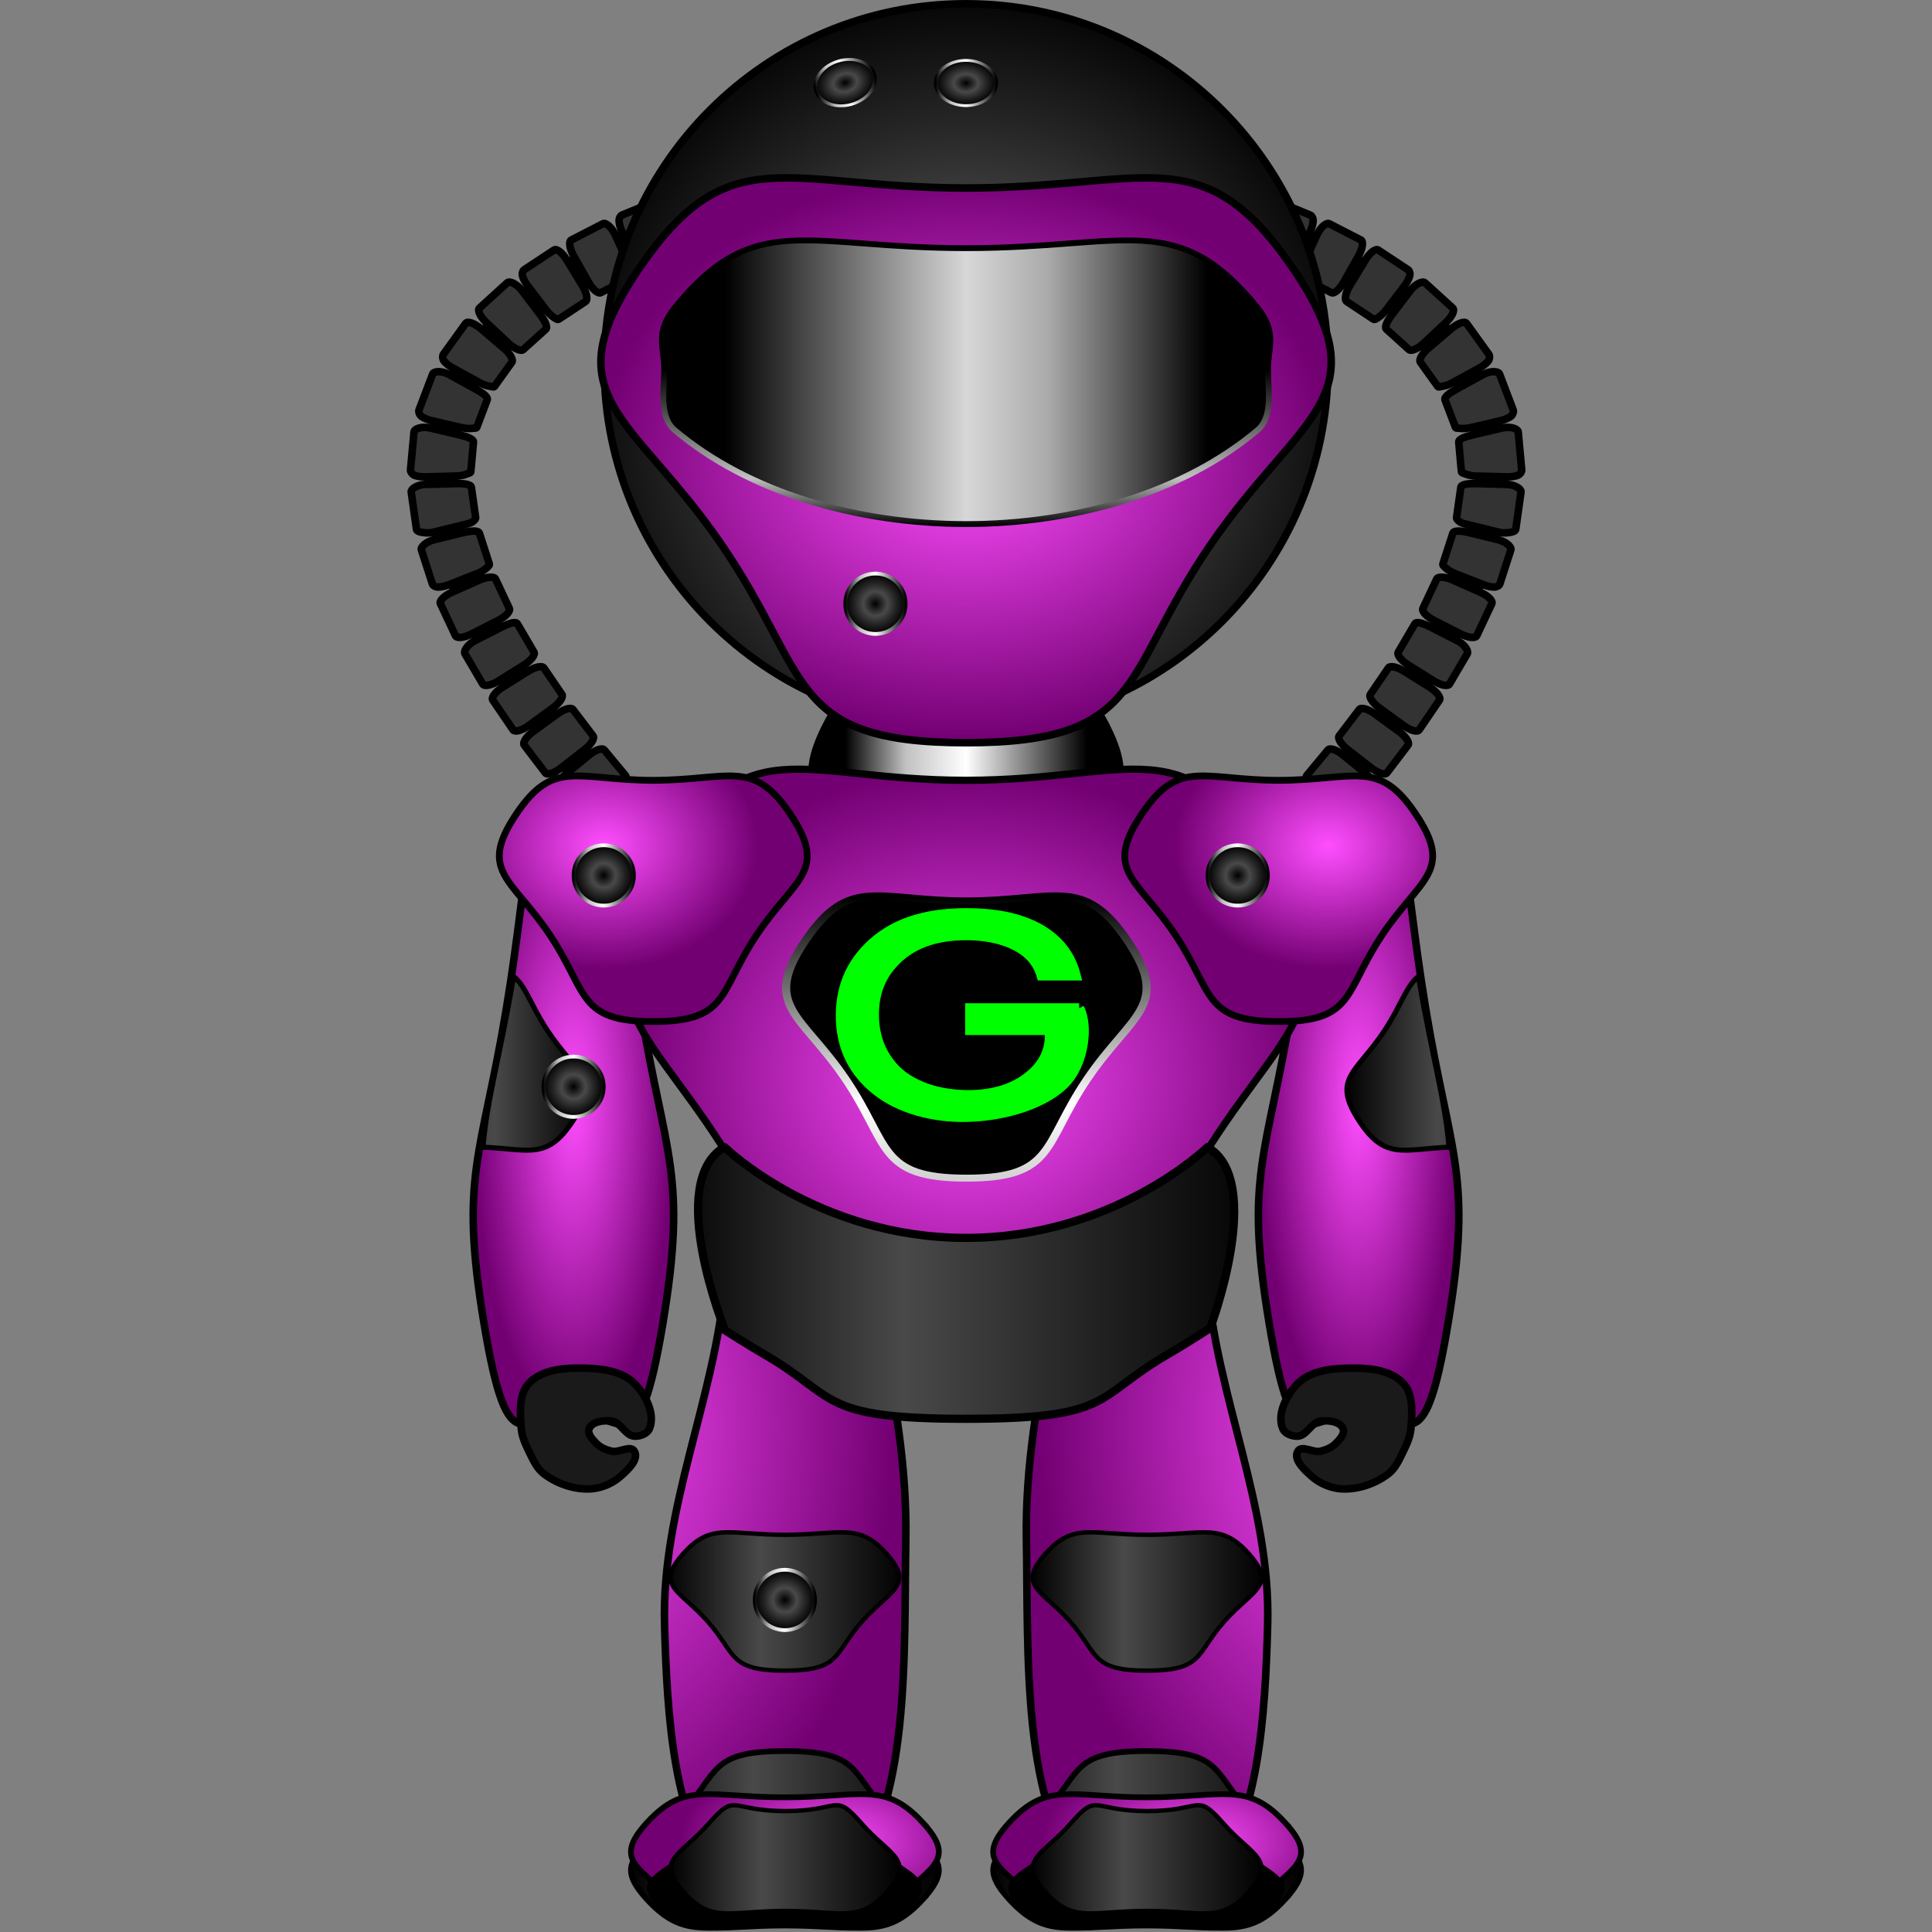 <?xml version="1.0" encoding="UTF-8"?>
<svg version="1.1" viewBox="0 0 256 256" xmlns="http://www.w3.org/2000/svg" xmlns:xlink="http://www.w3.org/1999/xlink">
<rect x="0" y="0" width="256" height="256" fill="#808080" stroke="none"/>
<defs>
<linearGradient id="e">
<stop offset="0"/>
<stop stop-color="#494949" offset=".4"/>
<stop stop-color="#232323" offset=".693"/>
<stop offset="1"/>
</linearGradient>
<linearGradient id="d">
<stop offset="0"/>
<stop stop-color="#494949" offset=".4"/>
<stop stop-color="#232323" offset=".7"/>
<stop offset="1"/>
</linearGradient>
<linearGradient id="c">
<stop stop-color="#ff4eff" offset="0"/>
<stop stop-color="#730073" offset="1"/>
</linearGradient>
<linearGradient id="f">
<stop offset="0"/>
<stop stop-color="#c1c1c1" offset=".25"/>
<stop stop-color="#fff" offset=".5"/>
<stop offset="1"/>
</linearGradient>
<linearGradient id="r" x1="-80" x2="-80" y1="-22.092" y2="83.952" gradientUnits="userSpaceOnUse">
<stop offset="0"/>
<stop stop-color="#c1c1c1" offset=".143"/>
<stop stop-color="#fff" offset=".429"/>
<stop offset="1"/>
</linearGradient>
<radialGradient id="a" cx="8" cy="216" r="8" gradientUnits="userSpaceOnUse" xlink:href="#e"/>
<linearGradient id="b" x2="16" y1="216" y2="216" gradientUnits="userSpaceOnUse" xlink:href="#f"/>
<radialGradient id="h" cx="127.1" cy="1007" r="29.292" gradientTransform="matrix(-1.496 0 0 -2.164 264.69 3164.5)" gradientUnits="userSpaceOnUse" xlink:href="#c"/>
<radialGradient id="g" cx="127.1" cy="1007" r="29.292" gradientTransform="matrix(1.496 0 0 -2.164 -8.664 3164.5)" gradientUnits="userSpaceOnUse" xlink:href="#c"/>
<linearGradient id="ad" x1="137.67" x2="168.68" y1="1040.6" y2="1040.6" gradientTransform="matrix(-.999 0 0 .999 215.38 -102.93)" gradientUnits="userSpaceOnUse" xlink:href="#d"/>
<linearGradient id="ac" x1="137.67" x2="168.68" y1="1040.6" y2="1040.6" gradientTransform="matrix(2.635 0 0 -.999 -275.59 2011.6)" gradientUnits="userSpaceOnUse" xlink:href="#d"/>
<linearGradient id="ab" x1="128.92" x2="159.81" y1="946.63" y2="946.63" gradientTransform="translate(7.622 96.125)" gradientUnits="userSpaceOnUse" xlink:href="#e"/>
<linearGradient id="aa" x1="80.974" x2="111.86" y1="946.63" y2="946.63" gradientTransform="translate(7.622 96.125)" gradientUnits="userSpaceOnUse" xlink:href="#e"/>
<radialGradient id="q" cx="94.565" cy="910.98" r="20.422" gradientTransform="matrix(.999 0 0 .573 64.094 518.38)" gradientUnits="userSpaceOnUse" xlink:href="#c"/>
<linearGradient id="z" x1="-252.97" x2="-242.58" y1="1098.1" y2="1098.1" gradientTransform="matrix(4 0 0 4 1143.1 -3352.2)" gradientUnits="userSpaceOnUse" xlink:href="#d"/>
<radialGradient id="p" cx="94.565" cy="910.98" r="20.422" gradientTransform="matrix(.999 0 0 .573 16.094 518.38)" gradientUnits="userSpaceOnUse" xlink:href="#c"/>
<radialGradient id="o" cx="94.565" cy="910.98" r="20.422" gradientTransform="matrix(.999 0 0 .797 81.535 182.4)" gradientUnits="userSpaceOnUse" xlink:href="#c"/>
<radialGradient id="n" cx="81.435" cy="910.98" r="20.422" gradientTransform="matrix(.999 0 0 .797 -1.348 182.4)" gradientUnits="userSpaceOnUse" xlink:href="#c"/>
<linearGradient id="y" x1="-264.97" x2="-254.58" y1="1098.1" y2="1098.1" gradientTransform="matrix(4 0 0 4 1143.1 -3352.2)" gradientUnits="userSpaceOnUse" xlink:href="#d"/>
<linearGradient id="x" x1="137.67" x2="168.68" y1="1040.6" y2="1040.6" gradientTransform="matrix(.999 0 0 .999 40.62 -102.93)" gradientUnits="userSpaceOnUse" xlink:href="#d"/>
<linearGradient id="w" x1="137.67" x2="168.68" y1="1040.6" y2="1040.6" gradientTransform="matrix(.999 0 0 -.75 -1.012 1788.9)" gradientUnits="userSpaceOnUse" xlink:href="#d"/>
<linearGradient id="v" x1="89.158" x2="121.19" y1="1044.4" y2="1044.4" gradientTransform="matrix(.999 0 0 -.75 -1.063 1788.9)" gradientUnits="userSpaceOnUse" xlink:href="#d"/>
<linearGradient id="u" x1="-75.226" x2="-8.206" y1="876.56" y2="876.56" gradientTransform="matrix(.955 0 0 -.631 167.84 1373.6)" gradientUnits="userSpaceOnUse">
<stop offset="0"/>
<stop stop-color="#d7d7d7" offset=".5"/>
<stop stop-color="#ababab" offset=".667"/>
<stop offset="1"/>
</linearGradient>
<linearGradient id="t" x1="-48" x2="-48" y1="804.36" y2="844.36" gradientTransform="matrix(.955 0 0 -.631 167.84 1373.6)" gradientUnits="userSpaceOnUse">
<stop offset="0"/>
<stop stop-color="#c1c1c1" offset=".25"/>
<stop offset=".818"/>
<stop offset="1"/>
</linearGradient>
<radialGradient id="m" cx="170.32" cy="918.32" r="20.422" gradientTransform="matrix(2.369 0 0 1.832 -275.52 -825.41)" gradientUnits="userSpaceOnUse" xlink:href="#c"/>
<radialGradient id="l" cx="-41.701" cy="851.36" r="48.5" gradientTransform="matrix(1.143 -3.3381e-7 3.526e-7 1.207 175.66 -175.7)" gradientUnits="userSpaceOnUse" xlink:href="#e"/>
<radialGradient id="k" cx="127.99" cy="943.56" r="45.239" gradientTransform="matrix(.999 0 0 .907 .15 83.31)" gradientUnits="userSpaceOnUse" xlink:href="#c"/>
<linearGradient id="s" x1="111.97" x2="144" y1="912.98" y2="912.98" gradientTransform="matrix(.999 0 0 .999 .15 -3.646)" gradientUnits="userSpaceOnUse" xlink:href="#f"/>
<radialGradient id="j" cx="80.903" cy="945.74" r="13.292" gradientTransform="matrix(.999 0 0 3.188 99.202 -2072.7)" gradientUnits="userSpaceOnUse" xlink:href="#c"/>
<radialGradient id="i" cx="80.903" cy="945.74" r="13.292" gradientTransform="matrix(.999 0 0 3.188 -4.835 -2072.7)" gradientUnits="userSpaceOnUse" xlink:href="#c"/>
</defs>
<g transform="translate(0 -796.36)">
<path d="m147.09 820.69c63.755 14.391 60.73 45.291 26.65 83.867" fill="none" stroke="#000" stroke-width="4.322px"/>
<path d="m152.39 824.03s1.066-3.855 1.066-3.855c0.141-0.511 0.104-1.047 0.056-1.444-0.049-0.398-0.185-0.647-0.378-0.694l-4.374-1.057c-0.403-0.097-0.939 0.694-1.199 1.768l-0.939 3.888c-0.259 1.074-0.143 2.023 0.259 2.12l4.374 1.057c0.193 0.047 0.428-0.113 0.653-0.445 0.225-0.332 0.341-0.827 0.482-1.338m6.662 1.895 1.205-3.814c0.16-0.506 0.238-1.015 0.217-1.415-0.021-0.4-0.14-0.658-0.329-0.718l-4.469-1.265c-0.399-0.11-0.961 0.663-1.256 1.728l-1.066 3.855c-0.294 1.065-0.209 2.017 0.19 2.127l4.191 1.182c0.19 0.06 0.435-0.084 0.682-0.399 0.247-0.315 0.476-0.776 0.635-1.282m6.557 2.205 1.358-3.762c0.18-0.499 0.278-1.004 0.274-1.405-5e-3 -0.401-0.113-0.663-0.3-0.731l-4.412-1.501c-0.395-0.125-0.985 0.628-1.318 1.681l-1.205 3.814c-0.333 1.053-0.282 2.008 0.113 2.133l4.106 1.397c0.187 0.068 0.438-0.066 0.698-0.371s0.507-0.757 0.687-1.256m6.337 2.556 1.663-3.638c0.221-0.482 0.36-0.978 0.388-1.377 0.028-0.4-0.194-0.732-0.378-0.808l-4.327-1.782c-0.39-0.141-1.009 0.588-1.384 1.626l-1.358 3.762c-0.375 1.039-0.363 1.995 0.026 2.136l3.991 1.652c0.184 0.076 0.307-0.093 0.591-0.376 0.284-0.283 0.567-0.712 0.788-1.195m6.095 3.077 1.965-3.484c0.261-0.462 0.442-0.944 0.503-1.34 0.062-0.396-9.4e-4 -0.673-0.174-0.771l-4.208-2.163c-0.372-0.182-1.149 0.453-1.608 1.458l-1.663 3.638c-0.459 1.004-0.62 1.907-0.248 2.089l3.797 1.946c0.173 0.098 0.443 8e-3 0.75-0.25 0.307-0.258 0.625-0.662 0.886-1.124m5.634 3.663s2.422-3.183 2.422-3.183c0.321-0.422 0.566-0.875 0.682-1.258 0.115-0.384-0.028-0.755-0.191-0.87l-3.982-2.629c-0.354-0.215-1.105 0.377-1.678 1.321l-2.074 3.42c-0.573 0.945-0.75 1.884-0.395 2.099l3.524 2.33c0.163 0.115 0.322-0.025 0.661-0.238 0.339-0.213 0.71-0.57 1.031-0.992m4.973 4.422 2.92-2.733c0.387-0.362 0.705-0.768 0.882-1.127 0.178-0.359 0.201-0.642 0.065-0.787l-3.706-3.375c-0.32-0.263-1.248 0.144-1.917 1.023 0 0-2.422 3.183-2.422 3.183-0.669 0.879-1.07 1.702-0.75 1.966l2.955 2.669c0.136 0.145 0.42 0.14 0.79-0.013 0.37-0.154 0.795-0.444 1.183-0.806m3.873 5.199 3.506-1.925c0.465-0.255 0.873-0.569 1.134-0.873 0.261-0.304 0.236-0.749 0.131-0.918 0 0-2.979-4.134-2.979-4.134-0.269-0.315-1.168 0.01-2.009 0.726l-3.045 2.594c-0.841 0.716-1.305 1.552-1.036 1.868l2.27 3.163c0.105 0.169 0.286 0.046 0.682-0.011 0.396-0.057 0.88-0.233 1.345-0.488m2.404 5.968s3.894-0.912 3.894-0.912c0.516-0.121 0.994-0.314 1.327-0.536 0.333-0.222 0.429-0.664 0.373-0.855l-1.829-4.812c-0.18-0.373-1.214-0.434-2.182 0.098l-3.506 1.925c-0.968 0.532-1.7 1.071-1.521 1.444l1.359 3.589c0.056 0.191 0.26 0.115 0.657 0.167 0.397 0.051 0.91 0.012 1.427-0.109m0.713 6.428 3.998 0.105c0.53 0.014 1.041-0.052 1.419-0.183 0.379-0.131 0.588-0.509 0.584-0.708 0 0-0.469-5.088-0.469-5.088-0.073-0.408-1.048-0.744-2.123-0.492 0 0-3.894 0.912-3.894 0.912-1.075 0.252-1.93 0.576-1.858 0.984l0.347 3.862c4e-3 0.199 0.217 0.202 0.588 0.352 0.371 0.15 0.878 0.243 1.408 0.257m-0.805 6.512s3.886 0.948 3.886 0.948c0.515 0.126 1.054 0.055 1.449-8e-3 0.396-0.063 0.64-0.208 0.68-0.403l0.698-4.958c0.03-0.413-0.832-0.957-1.936-0.986l-3.998-0.105c-1.104-0.029-2.014 0.097-2.044 0.51l-0.559 3.945c-0.04 0.195 0.129 0.424 0.468 0.636 0.34 0.213 0.841 0.295 1.356 0.421m-1.998 6.418 3.722 1.464c0.494 0.194 0.996 0.307 1.396 0.313 0.401 6e-3 0.714-0.209 0.781-0.396l1.465-4.538c0.113-0.399-0.645-1.08-1.718-1.342 0 0-3.886-0.948-3.886-0.948-1.073-0.262-1.98-0.288-2.093 0.11l-1.3 4.023c-0.067 0.187 0.099 0.324 0.396 0.592 0.298 0.268 0.742 0.528 1.236 0.722m-2.845 6.18 3.564 1.814c0.473 0.241 0.962 0.401 1.36 0.446 0.398 0.045 0.672-0.03 0.763-0.207 0 0 2.002-4.261 2.002-4.261 0.168-0.378-0.513-1.049-1.523-1.498l-3.655-1.625c-1.009-0.449-1.964-0.506-2.132-0.127 0 0-1.822 3.881-1.822 3.881-0.09 0.177 0.011 0.443 0.281 0.738 0.27 0.295 0.688 0.597 1.161 0.837m-3.407 5.907 3.39 2.123c0.45 0.282 0.923 0.485 1.315 0.565 0.393 0.08 0.672 0.03 0.778-0.138l2.362-4.024c0.205-0.36-0.342-1.225-1.326-1.726l-3.564-1.814c-0.984-0.501-1.855-0.778-2.06-0.418l-2.19 3.737c-0.106 0.169-0.028 0.442 0.215 0.76 0.243 0.318 0.632 0.655 1.082 0.937m-3.827 5.688 3.231 2.358c0.428 0.313 0.886 0.549 1.272 0.656 0.386 0.108 0.669 0.078 0.786-0.083 0 0 2.695-3.952 2.695-3.952 0.22-0.351-0.361-1.111-1.297-1.697l-3.39-2.123c-0.936-0.586-1.873-0.777-2.093-0.426l-2.377 3.482c-0.117 0.161-0.06 0.439 0.16 0.774 0.22 0.335 0.584 0.698 1.013 1.011m-4.182 5.537 3.158 2.454c0.419 0.325 0.869 0.575 1.251 0.694 0.382 0.119 0.666 0.098 0.788-0.059l2.799-3.676c0.244-0.335-0.281-1.134-1.173-1.785l-3.231-2.358c-0.892-0.651-1.813-0.908-2.058-0.573 0 0-2.654 3.483-2.654 3.483-0.122 0.157-0.073 0.437 0.137 0.778 0.21 0.341 0.563 0.716 0.982 1.041m-4.398 5.312 3.028 2.614c0.401 0.347 0.838 0.619 1.214 0.758 0.376 0.139 0.66 0.132 0.79-0.019 0 0 2.939-3.536 2.939-3.536 0.263-0.32-0.216-1.148-1.069-1.849l-3.091-2.539c-0.853-0.701-1.758-1.01-2.021-0.69 0 0-2.813 3.386-2.813 3.386-0.13 0.151-0.095 0.433 0.097 0.784 0.192 0.352 0.525 0.744 0.927 1.091" fill="#333" fill-rule="evenodd" stroke="#000"/>
<path d="m108.94 820.69c-63.755 14.39-60.73 45.29-26.65 83.86" fill="none" stroke="#000" stroke-width="4.322px"/>
<path d="m103.64 824.03s-1.066-3.855-1.066-3.855c-0.141-0.511-0.104-1.047-0.056-1.444 0.049-0.398 0.185-0.647 0.378-0.694l4.374-1.057c0.403-0.097 0.939 0.694 1.199 1.768l0.939 3.888c0.259 1.074 0.143 2.023-0.259 2.12l-4.374 1.057c-0.193 0.047-0.428-0.113-0.653-0.445-0.225-0.332-0.341-0.827-0.482-1.338m-6.662 1.895-1.205-3.814c-0.16-0.506-0.238-1.015-0.217-1.415s0.14-0.658 0.329-0.718l4.469-1.265c0.399-0.11 0.961 0.663 1.256 1.728l1.066 3.855c0.294 1.065 0.209 2.017-0.19 2.127l-4.191 1.182c-0.19 0.06-0.435-0.084-0.682-0.399-0.247-0.315-0.476-0.776-0.635-1.282m-6.557 2.205-1.358-3.762c-0.18-0.499-0.278-1.004-0.274-1.405 0.005-0.401 0.113-0.663 0.3-0.731l4.412-1.501c0.395-0.125 0.985 0.628 1.318 1.681l1.205 3.814c0.333 1.053 0.282 2.008-0.113 2.133l-4.106 1.397c-0.187 0.068-0.438-0.066-0.698-0.371-0.26-0.305-0.507-0.757-0.687-1.256m-6.337 2.556-1.663-3.638c-0.221-0.482-0.36-0.978-0.388-1.377-0.028-0.4 0.194-0.732 0.378-0.808l4.327-1.782c0.39-0.141 1.009 0.588 1.384 1.626l1.358 3.762c0.375 1.039 0.363 1.995-0.026 2.136l-3.991 1.652c-0.184 0.076-0.307-0.093-0.591-0.376-0.284-0.283-0.567-0.712-0.788-1.195m-6.095 3.077-1.965-3.484c-0.261-0.462-0.442-0.944-0.503-1.34-0.062-0.396 9.39e-4 -0.673 0.174-0.771l4.208-2.163c0.372-0.182 1.149 0.453 1.608 1.458l1.663 3.638c0.459 1.004 0.62 1.907 0.248 2.089l-3.797 1.946c-0.173 0.098-0.443 8e-3 -0.75-0.25-0.307-0.258-0.625-0.662-0.886-1.124m-5.634 3.663s-2.422-3.183-2.422-3.183c-0.321-0.422-0.566-0.875-0.682-1.258-0.115-0.384 0.028-0.755 0.191-0.87l3.982-2.629c0.354-0.215 1.105 0.377 1.678 1.321l2.074 3.42c0.573 0.945 0.75 1.884 0.395 2.099l-3.524 2.33c-0.163 0.115-0.322-0.025-0.661-0.238-0.339-0.213-0.71-0.57-1.031-0.992m-4.973 4.422-2.92-2.733c-0.387-0.362-0.705-0.768-0.882-1.127-0.178-0.359-0.201-0.642-0.065-0.787l3.706-3.375c0.32-0.263 1.248 0.144 1.917 1.023 0 0 2.422 3.183 2.422 3.183 0.669 0.879 1.07 1.702 0.75 1.966l-2.955 2.669c-0.136 0.145-0.42 0.14-0.79-0.013-0.37-0.154-0.795-0.444-1.183-0.806m-3.873 5.199-3.506-1.925c-0.465-0.255-0.873-0.569-1.134-0.873-0.261-0.304-0.236-0.749-0.131-0.918 0 0 2.979-4.134 2.979-4.134 0.269-0.315 1.168 0.01 2.009 0.726l3.045 2.594c0.841 0.716 1.305 1.552 1.036 1.868l-2.27 3.163c-0.105 0.169-0.286 0.046-0.682-0.011-0.396-0.057-0.88-0.233-1.345-0.488m-2.404 5.968s-3.894-0.912-3.894-0.912c-0.516-0.121-0.994-0.314-1.327-0.536-0.333-0.222-0.429-0.664-0.373-0.855l1.829-4.812c0.18-0.373 1.214-0.434 2.182 0.098l3.506 1.925c0.968 0.532 1.7 1.071 1.521 1.444l-1.359 3.589c-0.056 0.191-0.26 0.115-0.657 0.167-0.397 0.051-0.91 0.012-1.427-0.109m-0.713 6.428-3.998 0.105c-0.53 0.014-1.041-0.052-1.419-0.183-0.379-0.131-0.588-0.509-0.584-0.708 0 0 0.469-5.088 0.469-5.088 0.073-0.408 1.048-0.744 2.123-0.492 0 0 3.894 0.912 3.894 0.912 1.075 0.252 1.93 0.576 1.858 0.984l-0.347 3.862c-0.004 0.199-0.217 0.202-0.588 0.352-0.371 0.15-0.878 0.243-1.408 0.257m0.805 6.512s-3.886 0.948-3.886 0.948c-0.515 0.126-1.054 0.055-1.449-8e-3 -0.396-0.063-0.64-0.208-0.68-0.403l-0.698-4.958c-0.03-0.413 0.832-0.957 1.936-0.986l3.998-0.105c1.104-0.029 2.014 0.097 2.044 0.51l0.559 3.945c0.04 0.195-0.129 0.424-0.468 0.636-0.34 0.213-0.841 0.295-1.356 0.421m1.998 6.418-3.722 1.464c-0.494 0.194-0.996 0.307-1.396 0.313-0.401 6e-3 -0.714-0.209-0.781-0.396l-1.465-4.538c-0.113-0.399 0.645-1.08 1.718-1.342 0 0 3.886-0.948 3.886-0.948 1.073-0.262 1.98-0.288 2.093 0.11l1.3 4.023c0.067 0.187-0.099 0.324-0.396 0.592-0.298 0.268-0.742 0.528-1.236 0.722m2.845 6.18-3.564 1.814c-0.473 0.241-0.962 0.401-1.36 0.446-0.398 0.045-0.672-0.03-0.763-0.207 0 0-2.002-4.261-2.002-4.261-0.168-0.378 0.514-1.049 1.523-1.498l3.655-1.625c1.009-0.449 1.964-0.506 2.132-0.127 0 0 1.822 3.881 1.822 3.881 0.09 0.177-0.011 0.443-0.281 0.738-0.27 0.295-0.688 0.597-1.161 0.837m3.408 5.907-3.39 2.123c-0.45 0.282-0.923 0.485-1.315 0.565-0.393 0.08-0.672 0.03-0.778-0.138l-2.362-4.024c-0.205-0.36 0.342-1.225 1.326-1.726l3.564-1.814c0.984-0.501 1.855-0.778 2.061-0.418l2.19 3.737c0.106 0.169 0.028 0.442-0.215 0.76s-0.632 0.655-1.082 0.937m3.827 5.688-3.231 2.358c-0.428 0.313-0.886 0.549-1.272 0.656-0.386 0.108-0.669 0.078-0.786-0.083 0 0-2.695-3.952-2.695-3.952-0.22-0.351 0.361-1.111 1.297-1.697l3.39-2.123c0.936-0.586 1.873-0.777 2.093-0.426l2.377 3.482c0.117 0.161 0.06 0.439-0.16 0.774s-0.584 0.698-1.013 1.011m4.182 5.537-3.158 2.454c-0.419 0.325-0.869 0.575-1.251 0.694-0.382 0.119-0.666 0.098-0.788-0.059l-2.799-3.676c-0.244-0.335 0.281-1.134 1.173-1.785l3.231-2.358c0.892-0.651 1.813-0.908 2.058-0.573 0 0 2.654 3.483 2.654 3.483 0.122 0.157 0.073 0.437-0.137 0.778-0.21 0.341-0.563 0.716-0.982 1.041m4.398 5.312-3.028 2.614c-0.401 0.347-0.838 0.619-1.214 0.758-0.376 0.139-0.66 0.132-0.79-0.019 0 0-2.939-3.536-2.939-3.536-0.263-0.32 0.216-1.148 1.069-1.849l3.091-2.539c0.853-0.701 1.758-1.01 2.021-0.69 0 0 2.813 3.386 2.813 3.386 0.13 0.151 0.095 0.433-0.097 0.784-0.192 0.352-0.525 0.744-0.927 1.091" fill="#333" fill-rule="evenodd" stroke="#000"/>
<path d="m159.98 966.35c-1.627-18.728 0-56.606 0-56.606s-12.216-5.337-15.983 0c-5.651 8.005 0.787 22.698 0 33.964-1.338 19.148-8.315 37.369-7.991 56.606 0.261 15.555-0.666 35.71 7.991 45.285 4.199 4.645 11.661 4.413 15.983 0 6.834-6.978 7.668-22.039 7.992-33.964 0.421-15.548-6.649-29.842-7.992-45.285z" fill="url(#g)" fill-rule="evenodd" stroke="#000" stroke-width=".999"/>
<path d="m96.048 966.35c1.627-18.728 0-56.606 0-56.606s12.216-5.337 15.983 0c5.651 8.005-0.787 22.698 0 33.964 1.338 19.148 8.315 37.369 7.992 56.606-0.261 15.555 0.666 35.71-7.992 45.285-4.199 4.645-11.661 4.413-15.983 0-6.834-6.978-7.668-22.039-7.991-33.964-0.422-15.548 6.649-29.842 7.991-45.285z" fill="url(#h)" fill-rule="evenodd" stroke="#000" stroke-width=".999"/>
<path d="m87.839 971.67c-3.271 19.68-5.316 11.892-11.857 11.892-6.541 0-8.587 7.788-11.857-11.892-3.271-19.68-0.306-21.942 2.964-41.622 3.271-19.68 2.352-29.73 8.893-29.73 6.541 0 5.623 10.05 8.893 29.73 3.271 19.681 6.235 21.942 2.964 41.622z" fill="url(#i)" fill-rule="evenodd" stroke="#000" stroke-width=".999"/>
<path d="m191.88 971.67c-3.271 19.68-5.316 11.892-11.857 11.892-6.541 0-8.587 7.788-11.857-11.892-3.271-19.68-0.306-21.942 2.964-41.622 3.271-19.68 2.352-29.73 8.893-29.73 6.541 0 5.623 10.05 8.893 29.73 3.271 19.681 6.235 21.942 2.964 41.622z" fill="url(#j)" fill-rule="evenodd" stroke="#000" stroke-width=".999"/>
<path d="m146.22 891.9c-5.025-9.382-8.168-5.669-18.218-5.669s-13.193-3.713-18.218 5.669c-5.025 9.382-0.47 10.46 4.554 19.842s3.614 14.173 13.663 14.173c10.05 0 8.639-4.791 13.663-14.173 5.025-9.382 9.579-10.46 4.554-19.842z" fill="url(#s)" fill-rule="evenodd" stroke="#000" stroke-width=".999"/>
<path d="m168.35 911.27c-11.131-19.058-18.093-11.516-40.355-11.516-22.261 0-29.224-7.542-40.355 11.516s-1.042 21.247 10.089 40.305 8.005 28.79 30.266 28.79 19.135-9.732 30.266-28.79 21.219-21.247 10.089-40.305z" fill="url(#k)" fill-rule="evenodd" stroke="#000" stroke-width=".957"/>
<path d="m175.96 844.81c0 26.481-21.467 47.949-47.949 47.949-26.481 0-47.949-21.468-47.949-47.949 0-26.482 21.467-47.949 47.949-47.949 26.481 0 47.949 21.467 47.949 47.949z" fill="url(#l)" fill-rule="evenodd" stroke="#000" stroke-linecap="round" stroke-linejoin="round" stroke-width=".999"/>
<path d="m171.22 831.77c-11.918-17.378-19.373-10.5-43.209-10.5s-31.291-6.878-43.208 10.5c-11.918 17.378-1.116 19.374 10.802 36.752 11.918 17.377 8.571 26.251 32.406 26.251 23.836 0 20.489-8.874 32.406-26.251 11.918-17.378 22.72-19.374 10.802-36.752z" fill="url(#m)" fill-rule="evenodd" stroke="#000"/>
<path d="m89.389 853.34c-2.092-1.767-1.375-5.376-1.375-8.1s-1.285-4.817 1.375-8.1c10.641-13.132 17.344-7.9 38.625-7.9s27.984-5.232 38.625 7.9c2.66 3.283 1.375 5.375 1.375 8.1s0.717 6.333-1.375 8.1c-19.673 16.615-57.577 16.615-77.25 0z" fill="url(#u)" fill-rule="evenodd" stroke="url(#t)" stroke-linecap="round" stroke-linejoin="round" stroke-width=".776"/>
<path d="m117.53 1002.3c-3.732-4.256-6.067-2.571-13.532-2.571s-9.8-1.684-13.532 2.571c-3.732 4.255-0.349 4.744 3.383 8.999 3.732 4.255 2.684 6.428 10.149 6.428 7.465 0 6.417-2.173 10.149-6.428 3.732-4.256 7.115-4.744 3.383-8.999z" fill="url(#v)" fill-rule="evenodd" stroke="#000" stroke-width=".58"/>
<path d="m165.53 1002.3c-3.732-4.256-6.067-2.571-13.532-2.571s-9.8-1.684-13.532 2.571c-3.732 4.255-0.35 4.744 3.383 8.999 3.732 4.255 2.684 6.428 10.149 6.428 7.465 0 6.417-2.173 10.149-6.428 3.732-4.255 7.115-4.744 3.383-8.999z" fill="url(#w)" fill-rule="evenodd" stroke="#000" stroke-width=".58"/>
<path d="m86.057 985.66c-0.285 0.688-1.255 1.045-1.998 0.999-1.198-0.076-1.807-1.838-2.997-1.998-1.044-0.14-2.594 0.04-2.997 0.999-0.285 0.688 0.472 1.471 0.999 1.998 0.527 0.526 1.273 0.828 1.998 0.999 0.972 0.228 2.491-0.862 2.997 0 0.651 1.11-0.916 2.52-1.884 3.368-1.109 0.97-2.637 1.586-4.11 1.627-2.105 0.056-4.32-0.72-5.994-1.998-0.954-0.729-1.47-1.918-1.998-2.997-0.463-0.946-0.917-1.947-0.999-2.997-0.158-2.019-0.375-4.506 0.999-5.994 1.863-2.018 5.248-2.103 7.992-1.998 2.104 0.08 4.505 0.509 5.994 1.998s2.804 4.048 1.998 5.994z" fill="#1a1a1a" fill-rule="evenodd" stroke="#000" stroke-linecap="round" stroke-linejoin="round" stroke-width=".999"/>
<path d="m169.97 985.66c0.285 0.688 1.255 1.045 1.998 0.999 1.198-0.076 1.807-1.838 2.997-1.998 1.044-0.14 2.594 0.04 2.997 0.999 0.285 0.688-0.472 1.471-0.999 1.998-0.526 0.526-1.273 0.828-1.998 0.999-0.972 0.228-2.491-0.862-2.997 0-0.651 1.11 0.916 2.52 1.884 3.368 1.109 0.97 2.637 1.586 4.11 1.627 2.105 0.056 4.32-0.72 5.994-1.998 0.954-0.729 1.47-1.918 1.998-2.997 0.463-0.946 0.917-1.947 0.999-2.997 0.158-2.019 0.375-4.506-0.999-5.994-1.863-2.018-5.248-2.103-7.992-1.998-2.104 0.08-4.505 0.509-5.994 1.998s-2.804 4.048-1.998 5.994z" fill="#1a1a1a" fill-rule="evenodd" stroke="#000" stroke-linecap="round" stroke-linejoin="round" stroke-width=".999"/>
<path transform="matrix(-.528 0 0 -.45 85.813 953.08)" d="m-39.602 71.324c-11.143 19.3-18.113 11.662-40.398 11.662s-29.255 7.638-40.398-11.662-1.043-21.517 10.1-40.817c11.144-19.299 8.01-29.155 30.3-29.155 22.285-6e-7 19.156 9.855 30.299 29.155s21.242 21.517 10.1 40.817z" fill-rule="evenodd" stroke="url(#r)" stroke-linecap="round" stroke-linejoin="round" stroke-width="2.05"/>
<path d="m143 929.96c1.185 2.189 0.724 7.417-2.094 10.107-3.031 2.894-8.697 4.353-13.631 4.293-4.315-0.052-8.761-1.347-11.748-4.042-2.743-2.445-4.114-5.57-4.114-9.374 0-4.143 1.615-7.517 4.845-10.121 0.427-0.34 0.899-0.668 1.417-0.985 2.682-1.653 6.141-2.479 10.376-2.479 5.668 3e-5 9.782 1.393 12.342 4.177 1.036 1.155 1.752 2.513 2.148 4.075h-4.525c-0.67-2.309-2.499-3.894-5.485-4.755-1.341-0.385-2.849-0.577-4.525-0.577-4.205 3e-5 -7.42 1.223-9.645 3.668-1.707 1.834-2.56 4.109-2.56 6.826 0 2.966 0.975 5.434 2.925 7.404 0.244 0.226 0.503 0.453 0.777 0.679 2.255 1.698 5.165 2.57 8.731 2.615 3.596 0 6.445-0.951 8.548-2.853 1.554-1.404 2.331-3.091 2.331-5.06v-0.713h-10.559v-2.887h14.445" fill="#0f0" stroke="#0f0" stroke-width="1.33"/>
<path d="m187.94 925.74c-1.67 1.378-2.229 3.755-4.469 7.156-3.733 5.668-7.107 6.332-3.375 12 3.437 5.219 5.744 3.737 11.906 3.469-0.52-6.323-2.221-11.801-4.062-22.625z" fill="url(#x)" fill-rule="evenodd" stroke="#000" stroke-width=".669"/>
<path d="m122.22 1048.1c-5.025 5.438-8.168 3.286-18.218 3.286s-13.193 2.152-18.218-3.286c-5.025-5.438-0.47-6.062 4.554-11.5 5.025-5.437 3.614-8.214 13.663-8.214 10.05 0 8.639 2.777 13.663 8.214 5.025 5.438 9.579 6.063 4.554 11.5z" fill="url(#y)" fill-rule="evenodd" stroke="#000" stroke-width=".76"/>
<path d="m104.78 904.32c-5.025-7.557-8.168-4.566-18.218-4.566s-13.193-2.991-18.218 4.566c-5.025 7.558-0.47 8.426 4.554 15.983 5.025 7.557 3.614 11.416 13.663 11.416 10.05 0 8.639-3.859 13.663-11.416 5.025-7.557 9.579-8.426 4.554-15.983z" fill="url(#n)" fill-rule="evenodd" stroke="#000" stroke-width=".897"/>
<path d="m187.66 904.32c-5.025-7.557-8.168-4.566-18.218-4.566s-13.193-2.991-18.218 4.566c-5.025 7.558-0.47 8.426 4.554 15.983 5.025 7.557 3.614 11.416 13.663 11.416 10.05 0 8.639-3.859 13.663-11.416 5.025-7.557 9.579-8.426 4.554-15.983z" fill="url(#o)" fill-rule="evenodd" stroke="#000" stroke-width=".897"/>
<path d="m122.22 1037.8c-5.025-5.438-8.168-3.286-18.218-3.286s-13.193-2.152-18.218 3.286c-5.025 5.438-0.47 6.062 4.554 11.5 5.025 5.437 3.614 0.212 13.663 0.212 10.05 0 8.639 5.223 13.663-0.212 5.025-5.438 9.579-6.063 4.554-11.5z" fill="url(#p)" fill-rule="evenodd" stroke="#000" stroke-width=".76"/>
<path d="m120 1049.3c-4.421 3.778-7.187 2.283-16.03 2.283-8.843 0-11.609 1.495-16.03-2.283-4.421-3.779-0.414-4.213 4.008-7.992 4.421-3.779 3.18 2.283 12.023 2.283 8.843 0 7.601-6.062 12.023-2.283 4.422 3.779 8.429 4.213 4.008 7.992z" fill-rule="evenodd" stroke="#000" stroke-width=".595"/>
<path d="m170.22 1048.1c-5.025 5.438-8.168 3.286-18.218 3.286s-13.193 2.152-18.218-3.286c-5.025-5.438-0.47-6.062 4.554-11.5 5.025-5.437 3.614-8.214 13.663-8.214 10.05 0 8.639 2.777 13.663 8.214 5.025 5.438 9.579 6.063 4.554 11.5z" fill="url(#z)" fill-rule="evenodd" stroke="#000" stroke-width=".76"/>
<path d="m170.22 1037.8c-5.025-5.438-8.168-3.286-18.218-3.286s-13.193-2.152-18.218 3.286c-5.025 5.438-0.47 6.062 4.554 11.5 5.025 5.437 3.614 0.212 13.663 0.212 10.05 0 8.639 5.223 13.663-0.212 5.025-5.438 9.579-6.063 4.554-11.5z" fill="url(#q)" fill-rule="evenodd" stroke="#000" stroke-width=".76"/>
<path d="m168 1049.3c-4.436 3.778-7.211 2.283-16.083 2.283-8.872 0-11.647 1.495-16.083-2.283-4.436-3.779-0.415-4.213 4.021-7.992 4.436-3.779 3.19 2.283 12.062 2.283 8.872 0 7.626-6.062 12.062-2.283 4.436 3.779 8.457 4.213 4.021 7.992z" fill-rule="evenodd" stroke="#000" stroke-width=".596"/>
<path d="m90.507 1047c3.732 4.251 6.067 2.568 13.532 2.568s9.8 1.682 13.532-2.568c3.732-4.251 0.35-4.74-3.383-8.991-3.732-4.251-2.645-1.67-10.11-1.67-7.465 0-6.456-2.58-10.189 1.67-3.732 4.251-7.115 4.74-3.383 8.991z" fill="url(#aa)" fill-rule="evenodd" stroke="#000" stroke-width=".58"/>
<path d="m165.52 1047c-3.732 4.251-6.067 2.568-13.532 2.568s-9.8 1.682-13.532-2.568c-3.732-4.251-0.35-4.74 3.383-8.991 3.732-4.251 2.696-1.67 10.161-1.67 7.465 0 6.405-2.58 10.137 1.67 3.732 4.251 7.115 4.74 3.383 8.991z" fill="url(#ab)" fill-rule="evenodd" stroke="#000" stroke-width=".58"/>
<path transform="matrix(.5 0 0 .5 76 804.36)" d="m16 216c0 4.418-3.582 8-8 8s-8-3.582-8-8 3.582-8 8-8 8 3.582 8 8z" fill="url(#a)" fill-rule="evenodd" stroke="url(#b)"/>
<path transform="matrix(.5 0 0 .5 172 804.36)" d="m16 216c0 4.418-3.582 8-8 8s-8-3.582-8-8 3.582-8 8-8 8 3.582 8 8z" fill="url(#a)" fill-rule="evenodd" stroke="url(#b)"/>
<path transform="matrix(.5 0 0 .5 160 804.36)" d="m16 216c0 4.418-3.582 8-8 8s-8-3.582-8-8 3.582-8 8-8 8 3.582 8 8z" fill="url(#a)" fill-rule="evenodd" stroke="url(#b)"/>
<path transform="matrix(.5 0 0 .5 88 804.36)" d="m16 216c0 4.418-3.582 8-8 8s-8-3.582-8-8 3.582-8 8-8 8 3.582 8 8z" fill="url(#a)" fill-rule="evenodd" stroke="url(#b)"/>
<path transform="matrix(.5 0 0 .5 112 768.36)" d="m16 216c0 4.418-3.582 8-8 8s-8-3.582-8-8 3.582-8 8-8 8 3.582 8 8z" fill="url(#a)" fill-rule="evenodd" stroke="url(#b)"/>
<path transform="matrix(.5 0 0 .5 136 768.36)" d="m16 216c0 4.418-3.582 8-8 8s-8-3.582-8-8 3.582-8 8-8 8 3.582 8 8z" fill="url(#a)" fill-rule="evenodd" stroke="url(#b)"/>
<path transform="matrix(.483 -.129 .097 .362 87.171 730.15)" d="m16 216c0 4.418-3.582 8-8 8s-8-3.582-8-8 3.582-8 8-8 8 3.582 8 8z" fill="url(#a)" fill-rule="evenodd" stroke="url(#b)"/>
<path transform="matrix(.483 .129 -.097 .362 161.1 728.08)" d="m16 216c0 4.418-3.582 8-8 8s-8-3.582-8-8 3.582-8 8-8 8 3.582 8 8z" fill="url(#a)" fill-rule="evenodd" stroke="url(#b)"/>
<path transform="matrix(.5 0 0 .375 124 726.36)" d="m16 216c0 4.418-3.582 8-8 8s-8-3.582-8-8 3.582-8 8-8 8 3.582 8 8z" fill="url(#a)" fill-rule="evenodd" stroke="url(#b)"/>
<path transform="matrix(.5 0 0 .5 148 900.36)" d="m16 216c0 4.418-3.582 8-8 8s-8-3.582-8-8 3.582-8 8-8 8 3.582 8 8z" fill="url(#a)" fill-rule="evenodd" stroke="url(#b)"/>
<path transform="matrix(.5 0 0 .5 100 900.36)" d="m16 216c0 4.418-3.582 8-8 8s-8-3.582-8-8 3.582-8 8-8 8 3.582 8 8z" fill="url(#a)" fill-rule="evenodd" stroke="url(#b)"/>
<path transform="matrix(.5 0 0 .5 176 832.36)" d="m16 216c0 4.418-3.582 8-8 8s-8-3.582-8-8 3.582-8 8-8 8 3.582 8 8z" fill="url(#a)" fill-rule="evenodd" stroke="url(#b)"/>
<path d="m160 948.36s-12.31 12.026-32 12.026-32-12.026-32-12.026c-7.922 4.561 0.068 24.273 0.068 24.273s3.24 2.058 5.163 3.165c9.845 5.668 7.08 8.562 26.77 8.562s16.925-2.894 26.77-8.562c2.109-1.214 5.588-3.458 5.588-3.458s7.378-19.527-0.358-23.98z" fill="url(#ac)" fill-rule="evenodd" stroke="#000" stroke-linecap="round" stroke-linejoin="round" stroke-width="1.087"/>
<path d="m68.062 925.74c1.67 1.378 2.229 3.755 4.469 7.156 3.733 5.668 7.107 6.332 3.375 12-3.437 5.219-5.744 3.737-11.906 3.469 0.52-6.323 2.221-11.801 4.062-22.625z" fill="url(#ad)" fill-rule="evenodd" stroke="#000" stroke-width=".669"/>
<path transform="matrix(.5 0 0 .5 72 832.36)" d="m16 216c0 4.418-3.582 8-8 8s-8-3.582-8-8 3.582-8 8-8 8 3.582 8 8z" fill="url(#a)" fill-rule="evenodd" stroke="url(#b)"/>
</g>
</svg>
